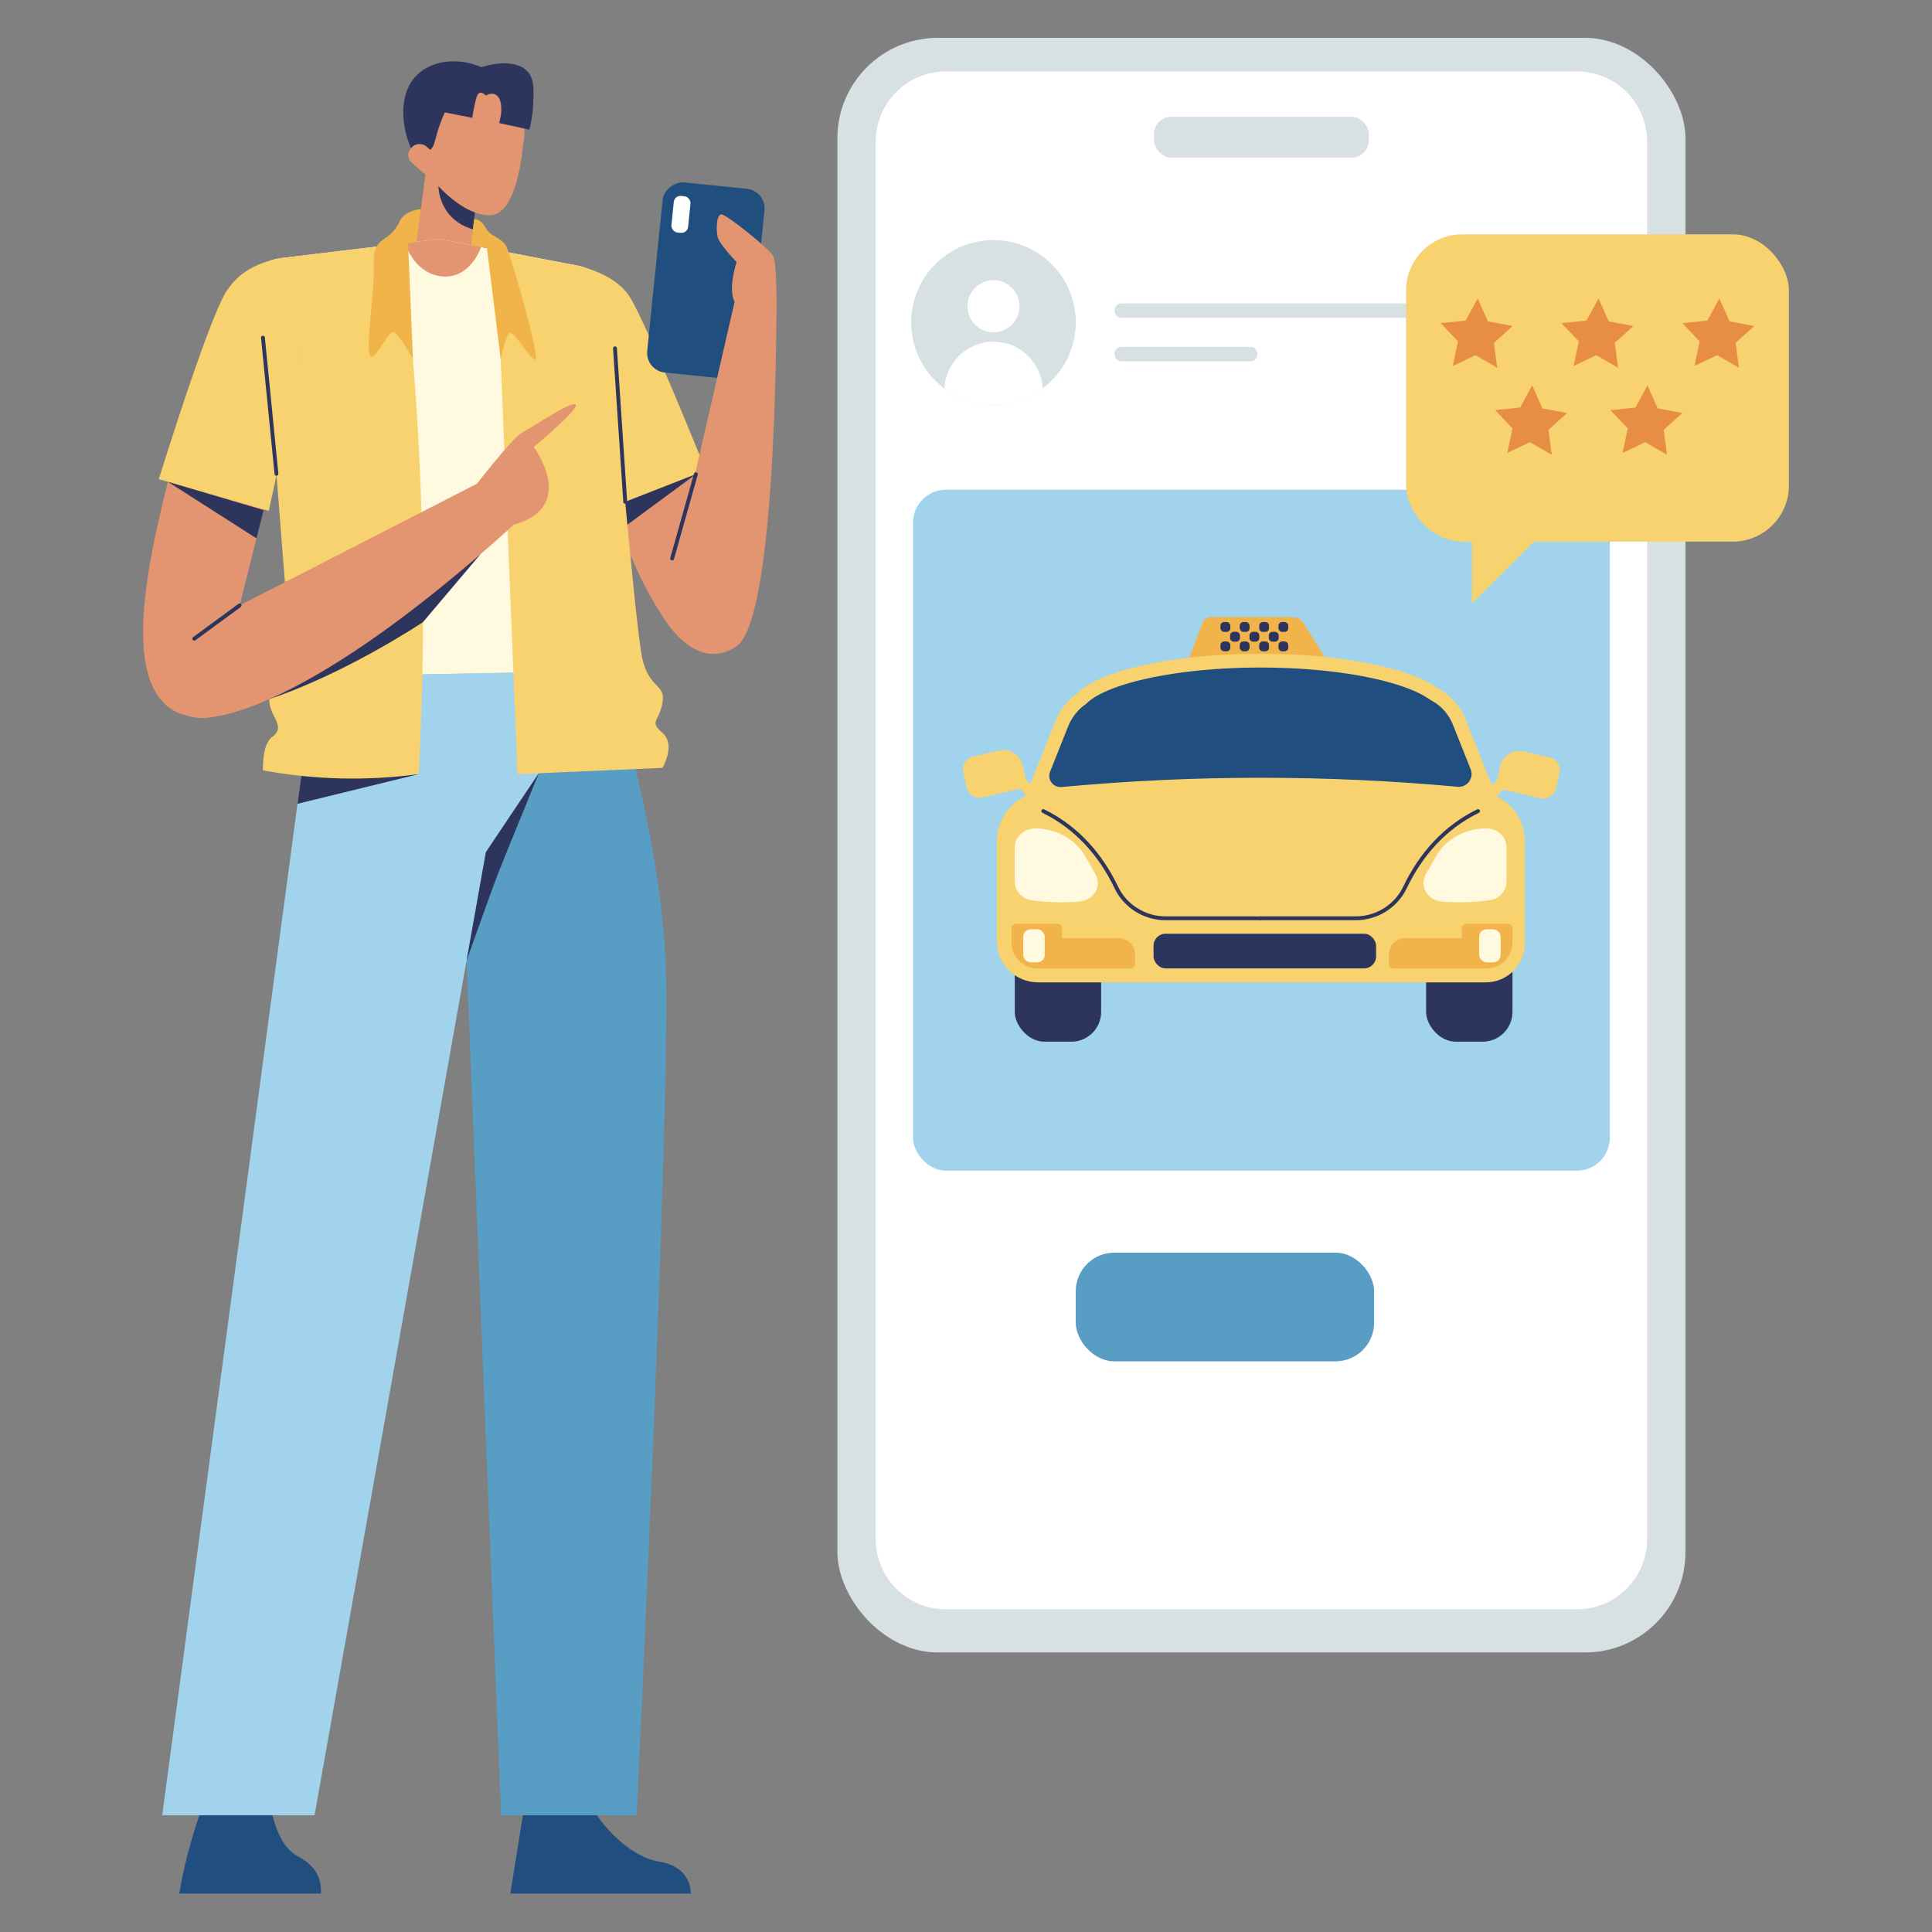 <svg xmlns="http://www.w3.org/2000/svg" id="Rating_Stars" viewBox="0 0 3000 3000"><rect x="0" y="0" width="3000" height="3000" fill="#808080" stroke="none"/><defs><style>.cls-1{fill:#d7e0e2;}.cls-2{fill:#579dc4;}.cls-3{fill:#204f7f;}.cls-4{fill:#f8d26e;}.cls-5{fill:#f0b44a;}.cls-6{fill:#2e355c;}.cls-7{fill:#fff;}.cls-8{fill:#fef9df;}.cls-9{fill:#e39471;}.cls-10{fill:#e78d44;}.cls-11{fill:#a1d3ec;}</style></defs><rect class="cls-1" x="1300.27" y="58.77" width="1316.93" height="2507.17" rx="156" ry="156"></rect><path class="cls-7" d="M1359.74,2389.48V220.33c0-60.42,48.66-109.4,108.69-109.4h980.62c60.03,0,108.69,48.98,108.69,109.4v2169.15c0,60.42-48.66,109.4-108.69,109.4h-980.62c-60.03,0-108.69-48.98-108.69-109.4Z"></path><rect class="cls-1" x="1791.97" y="181.25" width="333.52" height="63.63" rx="27" ry="27"></rect><path class="cls-1" d="M2198.1,493.52h-456.61c-5.94,0-10.76-4.82-10.76-10.76,0-8.45,6.03-11.75,10.76-11.75h456.61c5.94,0,10.76,4.82,10.76,10.76,0,8.45-6.03,11.75-10.76,11.75Z"></path><path class="cls-1" d="M1941.71,561.04h-200.22c-5.94,0-10.76-4.82-10.76-10.76,0-8.45,6.03-11.75,10.76-11.75h200.22c5.94,0,10.76,4.82,10.76,10.76,0,8.45-6.03,11.75-10.76,11.75Z"></path><rect class="cls-2" x="1670.43" y="1945.09" width="463.29" height="168.79" rx="59.98" ry="59.98"></rect><rect class="cls-9" x="614.42" y="281.92" width="163.28" height="84.04" transform="translate(285.76 972.85) rotate(-82.65)"></rect><path class="cls-6" d="M680.77,289.2s-.31,50.93,53.51,66.89l7.24-56.15-60.75-10.74Z"></path><circle class="cls-9" cx="733.94" cy="204.89" r="80.47"></circle><path class="cls-9" d="M812.36,222.97c-1.35,15.97-9.55,103.19-47.17,110.87-1.95.4-4.18.62-8.05.37-38.27-2.48-74.19-41.15-90.86-61.34l146.07-49.9Z"></path><path class="cls-3" d="M322.36,2783.44s-30.89,75.72-43.96,156.9h220c.4-7.3-.11-17.62-5.01-28.14-8.69-18.64-26.04-26.89-32.58-30.72-17.72-10.39-37.21-35.98-44.57-102.94-31.29,1.63-62.59,3.27-93.89,4.9Z"></path><path class="cls-3" d="M815.89,2794.03l-23.46,146.31h280.27s2.47-41.05-48.46-49.39c-50.93-8.33-100.01-66.52-110.19-96.92h-98.16Z"></path><path class="cls-2" d="M943.29,1041.67s83.41,241.91,90.65,463.98c7.24,222.07-45.32,1313.09-45.32,1313.09h-210.53l-60.21-1490.57-229.45-277.91,454.86-8.58Z"></path><path class="cls-11" d="M488.43,1050.25l-236.55,1768.48h236.55c88.68-498.51,177.37-997.01,266.05-1495.52,62.94-93.85,125.87-187.7,188.81-281.55-151.62,2.86-303.24,5.72-454.86,8.58Z"></path><path class="cls-9" d="M909.8,415.96s53.29,19.3,68.82,57.62c15.52,38.33,202.79,459.91,136.81,519.1-65.98,59.19-147.34-128.08-205.63-329.89v-246.83Z"></path><path class="cls-8" d="M681.53,371.18c-82.27,9.93-164.54,19.86-246.81,29.79-34.85,4.21-58.93,36.93-52.58,71.45,35.43,192.61,70.86,385.22,106.29,577.83l454.86-8.58c3.88-186.26,7.76-372.52,11.64-558.78.71-34.15-23.32-63.84-56.87-70.26-72.18-13.82-144.36-27.63-216.53-41.45Z"></path><rect class="cls-11" x="1417.8" y="760.48" width="1081.87" height="1057.31" rx="50.95" ry="50.95"></rect><path class="cls-5" d="M2007.04,958.33h-124.57c-11.62,0-13.46,8.34-11.02,17.18l15.92,57.81c1.8,6.55,9.24,11.22,17.84,11.22h138.11c13.49,0,22.31-11,16.39-20.44l-36.28-57.81c-3.06-4.88-9.42-7.97-16.39-7.97Z"></path><path class="cls-5" d="M1851.83,1061.92c-9.95,0-16.81-9.96-13.27-19.26l28.65-75.19c4.65-12.19,21.9-12.19,26.54,0l28.65,75.19c3.54,9.3-3.32,19.26-13.27,19.26h-57.3Z"></path><rect class="cls-6" x="1895.12" y="996.03" width="15.32" height="15.32" rx="5.74" ry="5.74"></rect><rect class="cls-6" x="1925.03" y="996.03" width="15.31" height="15.32" rx="5.74" ry="5.74"></rect><path class="cls-6" d="M1915.82,981.08h3.83c3.17,0,5.74,2.57,5.74,5.74v3.83c0,3.17-2.57,5.74-5.74,5.74h-3.83c-3.17,0-5.74-2.57-5.74-5.74v-3.83c0-3.17,2.57-5.74,5.74-5.74Z"></path><path class="cls-6" d="M1961,996.03h3.83c3.17,0,5.74,2.57,5.74,5.74v3.83c0,3.17-2.57,5.74-5.74,5.74h-3.83c-3.17,0-5.74-2.57-5.74-5.74v-3.83c0-3.17,2.57-5.74,5.74-5.74Z"></path><rect class="cls-6" x="1985.16" y="996.03" width="15.31" height="15.32" rx="5.74" ry="5.74"></rect><rect class="cls-6" x="1895.12" y="965.89" width="15.32" height="15.32" rx="5.74" ry="5.74"></rect><rect class="cls-6" x="1925.03" y="965.89" width="15.31" height="15.32" rx="5.74" ry="5.74"></rect><path class="cls-6" d="M1961,965.89h3.83c3.17,0,5.74,2.57,5.74,5.74v3.83c0,3.17-2.57,5.74-5.74,5.74h-3.83c-3.17,0-5.74-2.57-5.74-5.74v-3.83c0-3.17,2.57-5.74,5.74-5.74Z"></path><rect class="cls-6" x="1985.16" y="965.89" width="15.31" height="15.32" rx="5.74" ry="5.74"></rect><rect class="cls-6" x="1970.21" y="981.08" width="15.31" height="15.32" rx="5.74" ry="5.74"></rect><path class="cls-6" d="M1945.88,981.08h3.83c3.17,0,5.74,2.57,5.74,5.74v3.83c0,3.17-2.57,5.74-5.74,5.74h-3.83c-3.17,0-5.74-2.57-5.74-5.74v-3.84c0-3.17,2.57-5.74,5.74-5.74Z"></path><rect class="cls-6" x="1575.73" y="1412.02" width="134.11" height="205.53" rx="46.28" ry="46.28"></rect><rect class="cls-6" x="2214.45" y="1412.02" width="134.11" height="205.53" rx="46.28" ry="46.28"></rect><path class="cls-4" d="M2323.3,1236.14l-47.39-118.91c-8.5-21.34-24.21-38.33-43.67-48.62-42.77-31.3-149.77-53.49-275.01-53.49-134.47,0-247.9,25.57-283.4,60.54-15.48,10.87-27.89,26.14-35.21,44.5l-46.22,115.98c-26.25,12.34-44.43,39-44.43,69.93v155.61c0,35.19,28.53,63.72,63.72,63.72h695.42c33.48,0,60.62-27.14,60.62-60.62v-158.72c0-30.92-18.18-57.59-44.43-69.93Z"></path><path class="cls-3" d="M1630.56,1198.27l27.97-70.18c11.8-29.61,40.46-49.04,72.34-49.04h457.13c30.15,0,56.85,18.1,68.01,46.11l27.63,69.32c5.51,13.82-5.5,28.58-20.31,27.23-202.14-18.55-407.94-18.88-614.94.37-12.98,1.21-22.64-11.7-17.82-23.8Z"></path><path class="cls-3" d="M1754.54,1137.59c-53.5-15.2-70.81-32.61-70.81-38.65s17.31-23.45,70.81-38.65c111.45-31.67,293.93-31.67,405.38,0,53.5,15.2,70.81,32.61,70.81,38.65s-17.31,23.45-70.81,38.65c-111.45,31.67-293.93,31.67-405.38,0Z"></path><path class="cls-4" d="M2358.07,1169.49h41.69c11.28,0,20.43,9.16,20.43,20.43v24.21c0,11.28-9.16,20.43-20.43,20.43h-56.92c-8.19,0-14.84-6.65-14.84-14.84v-20.16c0-16.6,13.48-30.07,30.07-30.07Z" transform="translate(330.66 -502.54) rotate(12.98)"></path><rect class="cls-4" x="2315.93" y="1198.94" width="16.95" height="49.49" transform="translate(1473.35 -1261.46) rotate(43.33)"></rect><path class="cls-4" d="M1512.12,1168.19h56.92c11.28,0,20.43,9.16,20.43,20.43v24.21c0,11.28-9.16,20.43-20.43,20.43h-41.69c-16.6,0-30.07-13.48-30.07-30.07v-20.16c0-8.19,6.65-14.84,14.84-14.84Z" transform="translate(3317.01 2024.11) rotate(167.02)"></path><rect class="cls-4" x="1584.6" y="1197.64" width="16.95" height="49.49" transform="translate(3590.68 1018.34) rotate(136.67)"></rect><path class="cls-8" d="M1575.73,1369.35c0,14.55,11.71,26.76,27.39,28.78,24.07,3.1,48.43,3.74,72.66,1.89,22.55-1.72,35.88-24.01,25.37-42.43-5.31-9.3-10.61-18.61-15.92-27.91-15.19-26.63-45.2-43.32-77.91-43.32-17.62,0-31.59,13.16-31.59,29.04v53.94Z"></path><path class="cls-6" d="M1957.85,1428.92h-148.03c-33.66,0-64.71-19.46-79.1-49.58-24.03-50.32-60.93-92.27-112.05-117.21-1.49-.72-2.11-2.52-1.38-4.01s2.54-2.1,4.01-1.38c51.89,25.3,89.97,67.92,114.84,120.01,13.4,28.05,42.32,46.17,73.69,46.17h148.03c1.66,0,3,1.34,3,3s-1.34,3-3,3Z"></path><path class="cls-8" d="M2339.35,1369.35c0,14.55-11.71,26.76-27.39,28.78-24.07,3.1-48.43,3.74-72.66,1.89-22.55-1.72-35.88-24.01-25.37-42.43,5.31-9.3,10.61-18.61,15.92-27.91,15.19-26.63,45.2-43.32,77.91-43.32,17.62,0,31.59,13.16,31.59,29.04v53.94Z"></path><path class="cls-6" d="M2105.26,1428.92h-148.03c-1.66,0-3-1.34-3-3s1.34-3,3-3h148.03c31.37,0,60.29-18.12,73.69-46.17,24.88-52.1,62.95-94.72,114.84-120.01,1.47-.72,3.28-.12,4.01,1.38.73,1.49.11,3.29-1.38,4.01-51.13,24.94-88.02,66.88-112.05,117.21-14.39,30.12-45.44,49.58-79.1,49.58Z"></path><rect class="cls-6" x="1791.21" y="1449.88" width="345.57" height="53.88" rx="18.6" ry="18.6"></rect><path class="cls-5" d="M2287.99,1503.76h-124.28c-3.93,0-7.12-3.19-7.12-7.12v-14.55c0-13.98,11.33-25.32,25.32-25.32h106.08c3.93,0,7.12,3.19,7.12,7.12v32.76c0,3.93-3.19,7.12-7.12,7.12Z"></path><path class="cls-5" d="M2308.17,1503.76h-30.72c-4.17,0-7.56-3.38-7.56-7.56v-54.35c0-4.17,3.38-7.56,7.56-7.56h63.55c4.17,0,7.56,3.38,7.56,7.56v21.52c0,22.31-18.08,40.39-40.39,40.39Z"></path><rect class="cls-8" x="2296.83" y="1442.96" width="33.39" height="51.35" rx="11.52" ry="11.52"></rect><path class="cls-5" d="M1631.11,1503.76h124.28c3.93,0,7.12-3.19,7.12-7.12v-14.55c0-13.98-11.33-25.32-25.32-25.32h-106.08c-3.93,0-7.12,3.19-7.12,7.12v32.76c0,3.93,3.19,7.12,7.12,7.12Z"></path><path class="cls-5" d="M1610.93,1503.76h30.72c4.17,0,7.56-3.38,7.56-7.56v-54.35c0-4.17-3.38-7.56-7.56-7.56h-63.55c-4.17,0-7.56,3.38-7.56,7.56v21.52c0,22.31,18.08,40.39,40.39,40.39Z"></path><rect class="cls-8" x="1588.88" y="1442.96" width="33.39" height="51.35" rx="11.52" ry="11.52"></rect><circle class="cls-1" cx="1542.65" cy="500.62" r="127.79"></circle><circle class="cls-7" cx="1542.65" cy="475.55" r="40.47"></circle><path class="cls-7" d="M1542.65,530.53c-40.78,0-74.3,32.09-76.19,72.67,45.18,33.61,107.21,33.61,152.39,0-1.89-40.45-35.28-72.67-76.19-72.67Z"></path><rect class="cls-4" x="2183.35" y="363.91" width="594.48" height="477.11" rx="87.22" ry="87.22"></rect><polygon class="cls-4" points="2285.57 787.83 2285.57 937.14 2399.08 823.63 2285.57 787.83"></polygon><polygon class="cls-10" points="2651.18 497.75 2612.38 501.82 2639.22 530.14 2631.1 568.31 2666.33 551.53 2700.12 571.04 2695.05 532.36 2724.05 506.25 2685.69 499.11 2669.82 463.47 2651.18 497.75"></polygon><polygon class="cls-10" points="2463.56 497.75 2424.75 501.82 2451.59 530.14 2443.48 568.31 2478.7 551.53 2512.49 571.04 2507.43 532.36 2536.42 506.25 2498.06 499.11 2482.2 463.47 2463.56 497.75"></polygon><polygon class="cls-10" points="2275.93 497.75 2237.13 501.82 2263.97 530.14 2255.85 568.31 2291.08 551.53 2324.87 571.04 2319.8 532.36 2348.8 506.25 2310.44 499.11 2294.57 463.47 2275.93 497.75"></polygon><polygon class="cls-10" points="2360.54 632.8 2321.74 636.87 2348.58 665.19 2340.47 703.35 2375.69 686.58 2409.48 706.09 2404.41 667.4 2433.41 641.3 2395.05 634.16 2379.18 598.52 2360.54 632.8"></polygon><polygon class="cls-10" points="2539.51 632.8 2500.71 636.87 2527.55 665.19 2519.43 703.35 2554.66 686.58 2588.45 706.09 2583.38 667.4 2612.38 641.3 2574.02 634.16 2558.15 598.52 2539.51 632.8"></polygon><path class="cls-4" d="M885.82,410.28s65.68,9.47,91.87,50.47c26.2,40.99,118.3,269.74,118.3,269.74l-152.7,59.51-57.47-379.71Z"></path><rect class="cls-3" x="947.61" y="356.29" width="296.77" height="159.02" rx="30.63" ry="30.63" transform="translate(551.17 1481.89) rotate(-84.17)"></rect><rect class="cls-7" x="1044.37" y="304.32" width="26.04" height="57.11" rx="10.36" ry="10.36" transform="translate(39.26 -105.63) rotate(5.83)"></rect><path class="cls-9" d="M1143.56,456.12l-114.89,500.32s49.88,90.46,114.89,47.34c65.01-43.12,62.1-547.66,62.1-547.66h-62.1Z"></path><path class="cls-9" d="M681.53,371.18l-52.56,6.34s13.74,47.57,57.65,51.69c43.9,4.12,60.42-45.5,60.42-45.5l-65.5-12.54Z"></path><polygon class="cls-6" points="650.23 1202.04 461.96 1248.15 467.76 1204.78 650.23 1202.04"></polygon><path class="cls-4" d="M434.72,400.97c62.86-7.59,125.71-15.17,188.57-22.76,31.23,263.28,41.95,538.81,26.94,823.83-80.79,10.9-162.39,8.83-241.92-5.82-.37-26.92,4.76-44.88,14.23-51.75,25.87-18.76-12.29-36.22-2.59-65.98,9.7-29.76,29.76-90.56,25.87-133.25-3.88-42.69-25.87-331.19-25.87-331.19l14.77-213.09Z"></path><path class="cls-4" d="M903.77,414.25c-44.39-8.67-88.78-17.35-133.17-26.02,11.01,271.27,22.02,542.54,33.03,813.81l225.03-9.7s21.38-35.9,0-54.34c-21.38-18.44-5.3-16.49,0-46.57,5.3-30.08-19.93-20.86-31.08-67.92-11.16-47.06-49-495.81-49-495.81l-44.81-113.45Z"></path><path class="cls-5" d="M653.71,324.63c-8.57.9-20.24,3.64-28.71,12.57-4.97,5.24-3.91,7.42-9.22,15.36-11.41,17.09-22.91,16.88-30.56,29.92-5.61,9.56-4.87,18.94-4.67,27.49,1.18,49.93-15.15,139.91-3.97,143.81,6.72,2.36,25.08-35.23,32.41-38.21,7.76-3.15,32.21,42.23,32.21,42.23l-7.46-179.59c4.45-.95,8.89-1.89,13.34-2.84,2.21-16.91,4.42-33.82,6.63-50.74Z"></path><path class="cls-5" d="M736.29,340.44l-5.19,40.23,25.05,4.8,21.33,172.34s7.6-38.84,14.88-40.78c7.28-1.94,30.81,42.26,38.81,40.78,8-1.48-37.84-160.85-44.63-174.67-6.79-13.83-25.95-16.01-32.99-30.08-7.03-14.07-17.27-12.61-17.27-12.61Z"></path><path class="cls-6" d="M745.75,860.91l-88.86,105.03s-117.26,78.65-238.39,119.53l62.25-93.66,265-130.91Z"></path><path class="cls-9" d="M434.72,400.97c-73,46.93-109.16,115.15-131.85,194.65-60.1,210.64-127.9,448.27-34.93,506.81,2.98,1.88,13.89,8.46,39.46,12.29,0,0,137.78,20.65,496.24-305.1l-15.52-82.8c-138.68,71.08-277.36,142.16-416.04,213.24,32.88-130.45,65.76-260.9,98.64-391.34-12-49.25-24.01-98.5-36.01-147.76Z"></path><path class="cls-4" d="M445.14,399.71c-42.53,5.13-78.91,23.09-98.61,61.53-29.4,57.36-90.9,253.86-99.94,282.83,56.92,16.39,113.84,32.77,170.77,49.16,17.79-81.5,35.58-163.01,53.37-244.51l-25.59-149.01Z"></path><path class="cls-9" d="M1205.6,489.38c.02-13.83,1.15-78.62-5.07-91.86-5.01-10.67-72.61-64.93-80.37-64.65-7.76.29-8.41,23.9-5.82,35.05,2.59,11.16,29.43,39.13,29.43,39.13,0,0-17.46,52.88,1.94,66.95,19.41,14.07,59.89,15.37,59.89,15.37Z"></path><path class="cls-9" d="M733.02,760.89s62.42-81.18,76.98-88.62,79.24-51.42,84.09-43.99c4.85,7.44-65.33,65.88-65.33,65.88,0,0,69.37,92.35-30.81,120.61l-64.93-53.89Z"></path><path class="cls-6" d="M820.67,112.75c-12.65-16.16-42.39-18.42-73.09-8.41-36.09-15.51-75.95-11.07-99.68,11.7-33.26,31.92-23.77,94.3-1.8,129.07,2.91-3.4,5.82-6.79,8.73-10.19,2.92.56,7.34.91,11.45-1.21,10.99-5.68,7.16-21.28,24.37-59.19,14.23,2.8,28.46,5.61,42.69,8.41,1.54-10.97,3.5-19.93,5.18-26.52,1.85-7.28,3.25-11.37,6.47-12.29,3.73-1.07,7.85,2.68,9.38,4.2,23.58-11.95,28.34,17.71,20.7,42.69,15.63,3.45,31.26,6.9,46.9,10.35,2.28-8.62,5.02-21.45,5.82-37.19,1.14-22.19,2.04-39.73-7.12-51.42Z"></path><rect class="cls-9" x="643.38" y="219.76" width="33.93" height="57.44" rx="15.67" ry="15.67" transform="translate(40.17 584.91) rotate(-49.1)"></rect><path class="cls-6" d="M429.28,738.77c-1.52,0-2.82-1.15-2.98-2.7l-20.99-211.47c-.39-3.93,5.57-4.57,5.96-.59l20.99,211.47c.17,1.76-1.2,3.3-2.99,3.3Z"></path><path class="cls-6" d="M970.86,782.25c-1.56,0-2.88-1.22-2.99-2.8l-15.93-238.45c-.11-1.65,1.14-3.08,2.79-3.19,1.51-.04,3.09,1.14,3.19,2.79l15.93,238.45c.12,1.71-1.24,3.2-3,3.2Z"></path><path class="cls-6" d="M1043.67,870.3c-2,0-3.42-1.91-2.89-3.81l36.87-130.99c1.08-3.82,6.85-2.2,5.78,1.62l-36.87,130.99c-.38,1.32-1.58,2.19-2.89,2.19Z"></path><path class="cls-6" d="M974.2,814.78c35.45-26.16,70.9-52.31,106.35-78.47-36.56,14.31-73.11,28.63-109.67,42.94,1.11,11.84,2.22,23.68,3.33,35.53Z"></path><polygon class="cls-6" points="260.83 748.17 398.31 836.01 409.38 792.09 260.83 748.17"></polygon><path class="cls-6" d="M301.58,994.81c-2.89,0-4.11-3.71-1.78-5.42l70.51-51.75c1.32-.97,3.21-.69,4.2.64.98,1.34.69,3.21-.64,4.2-71.91,52.78-70.75,52.33-72.28,52.33Z"></path><path class="cls-6" d="M836.7,1200.61c-79.31,194.99-54.13,129.11-112.22,291.22l30-168.61,82.22-122.6Z"></path></svg>